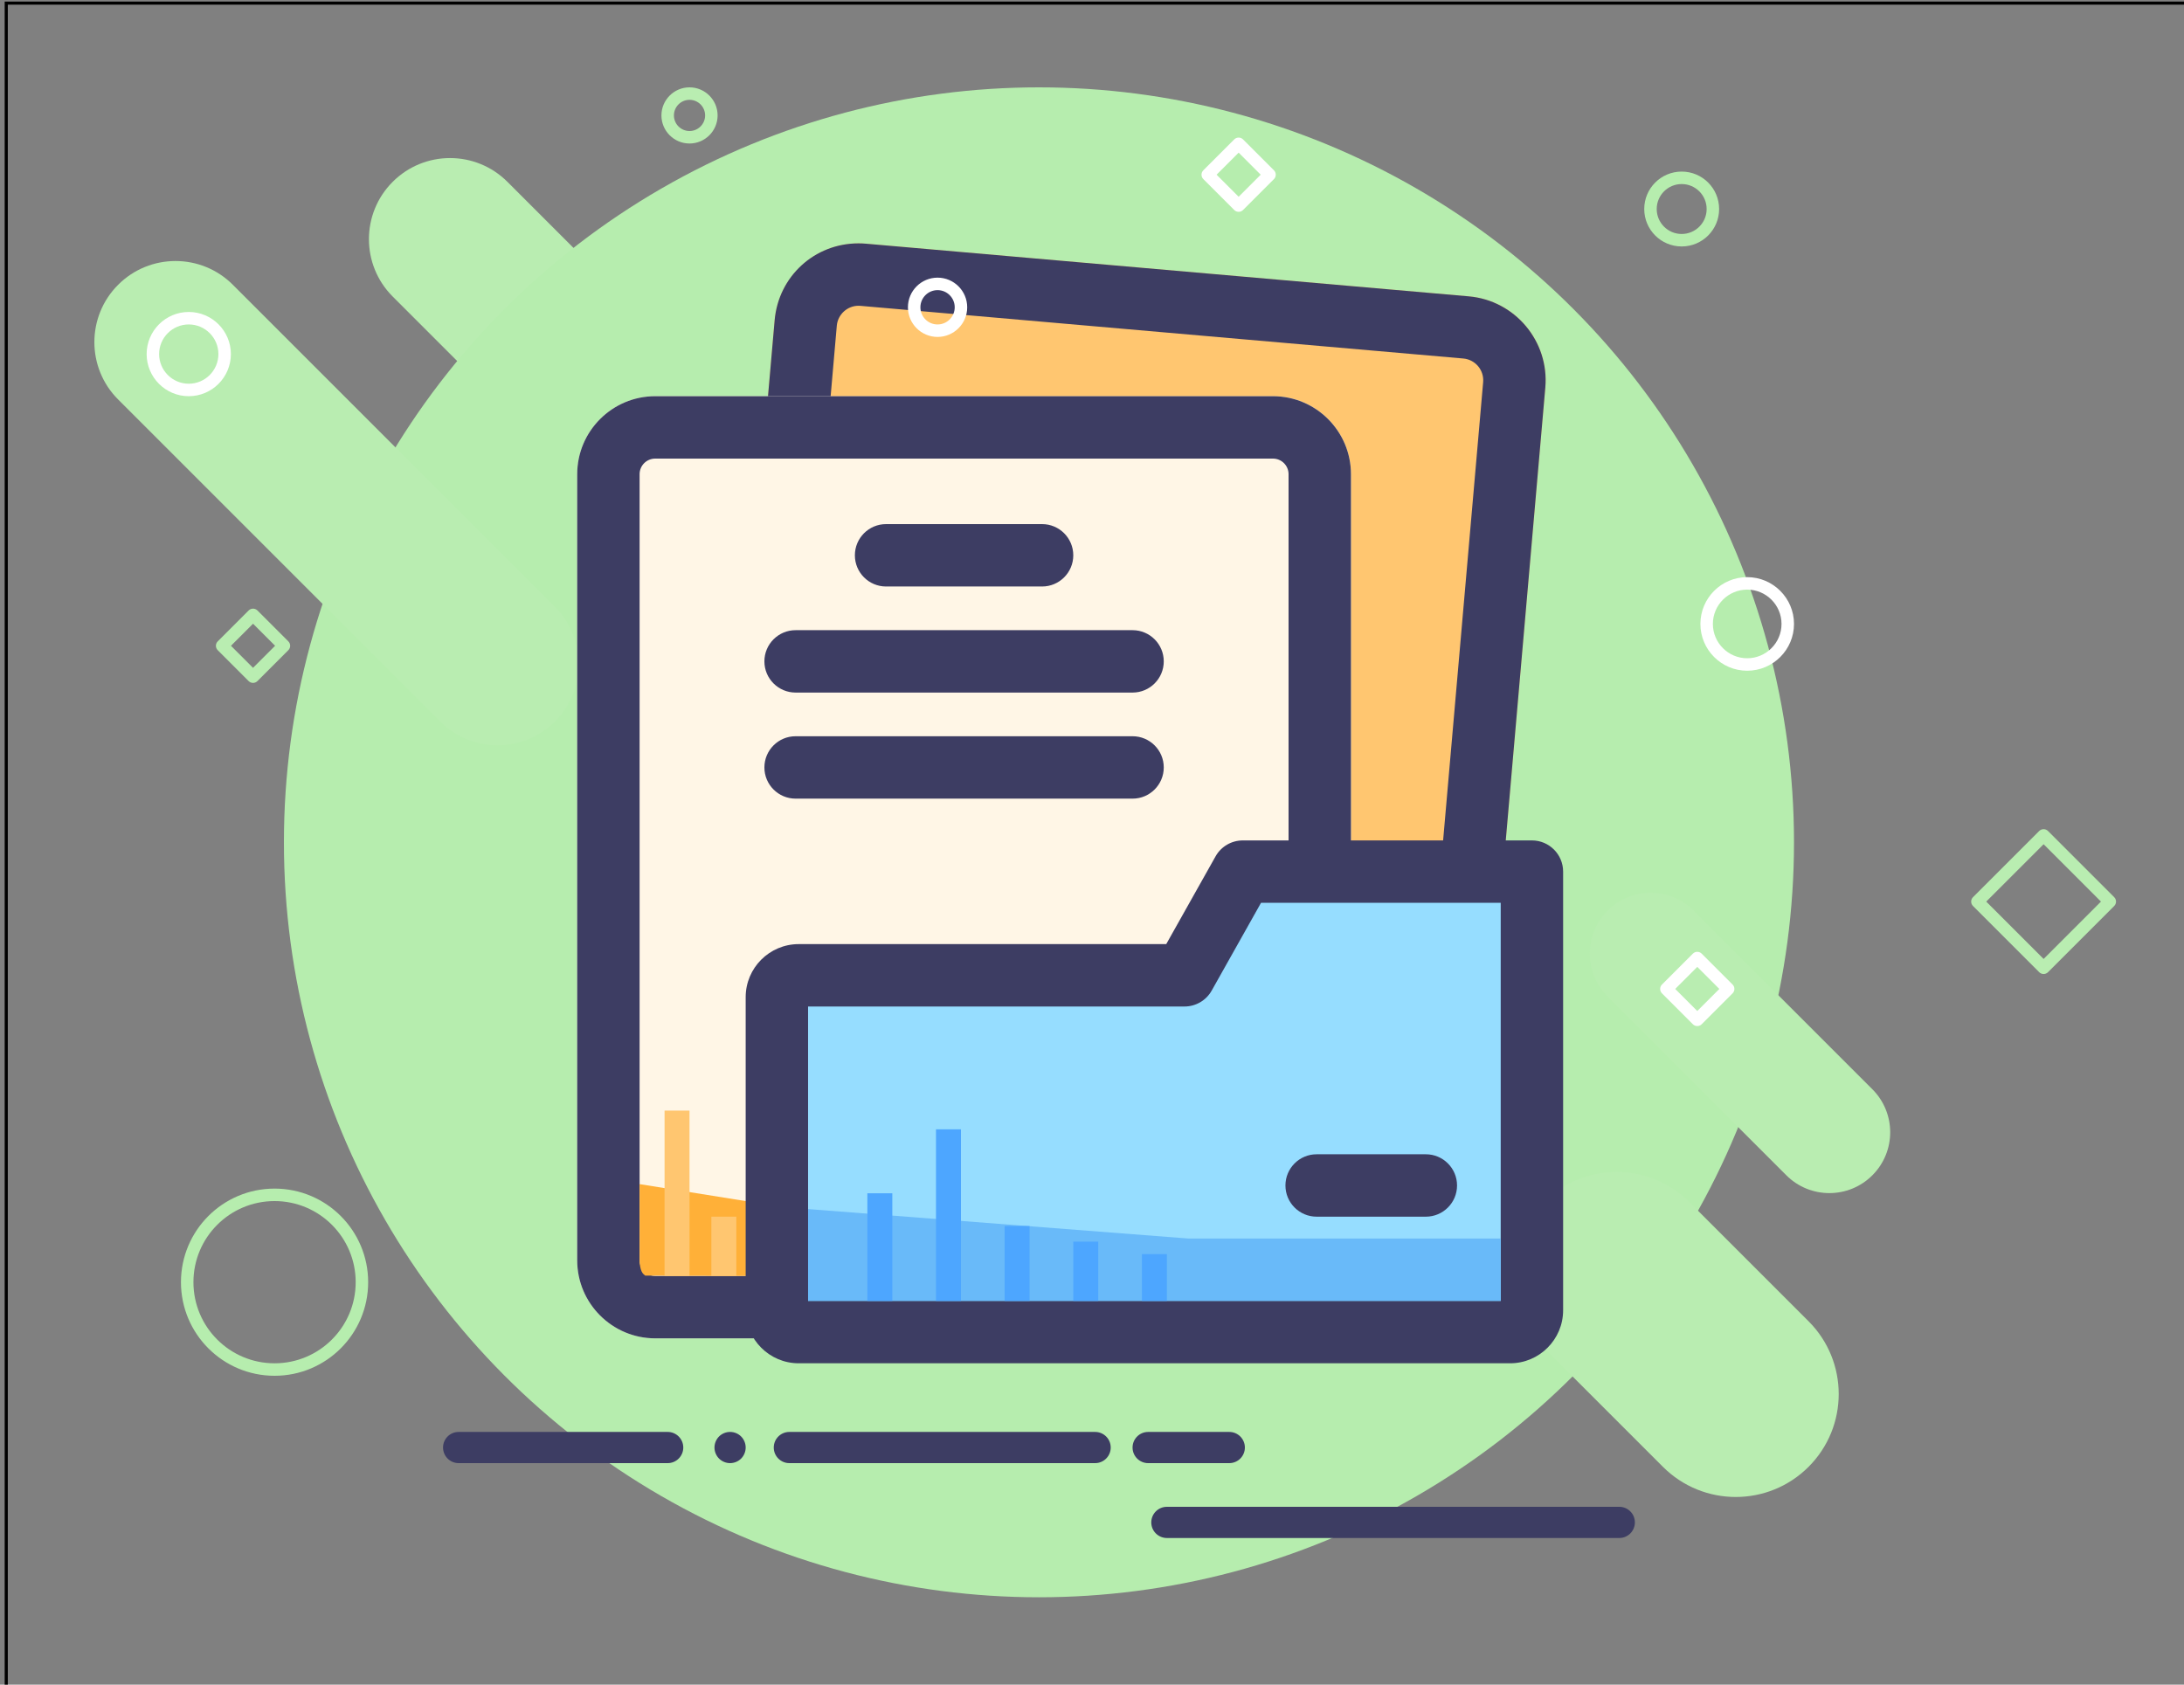 <svg width="700" height="540" xmlns="http://www.w3.org/2000/svg" xml:space="preserve" enable-background="new 0 0 960 540" version="1.1">
 <rect width="100%" height="100%" fill="#808080" stroke="none"/>
 <g>
  <title>Layer 1</title>
  <rect stroke="null" x="2" y="1" opacity="0" id="svg_2" height="540" width="700" fill="#FFFFFF"/>
  <g id="组_37">
   <path d="m162.633,58.284l103.237,103.237c10.154,10.153 10.154,26.616 0,36.77l0,0c-10.153,10.153 -26.616,10.153 -36.77,0l-103.237,-103.238c-10.154,-10.154 -10.154,-26.616 0,-36.77l0,0c10.154,-10.153 26.616,-10.153 36.77,0.001z" fill="#B9EDB1" id="矩形_16"/>
   <circle r="242" cy="270" cx="333" fill="#B6EDAE" id="椭圆_1"/>
   <path d="m541.481,385.335l38.184,38.184c12.888,12.887 12.888,33.781 0,46.669l0,0c-12.887,12.887 -33.781,12.887 -46.669,0l-38.184,-38.184c-12.888,-12.888 -12.888,-33.782 0,-46.669l0,0c12.888,-12.888 33.783,-12.888 46.669,0z" fill="#B9EDB1" id="矩形_13"/>
   <path d="m74.633,91.284l103.237,103.237c10.154,10.153 10.154,26.616 0,36.77l0,0c-10.153,10.153 -26.616,10.153 -36.77,0l-103.237,-103.238c-10.154,-10.154 -10.154,-26.616 0,-36.77l0,0c10.154,-10.153 26.616,-10.153 36.77,0.001z" fill="#B9EDB1" id="矩形_15"/>
   <path d="m542.844,291.881l57.275,57.275c7.615,7.615 7.615,19.962 0,27.577l0,0c-7.615,7.615 -19.962,7.615 -27.577,0l-57.275,-57.275c-7.615,-7.615 -7.615,-19.962 0,-27.577l0,0c7.615,-7.615 19.962,-7.615 27.577,0z" fill="#B9EDB1" id="矩形_14"/>
  </g>
  <g transform="matrix(0.996 0.087 -0.087 0.996 397.632 75.767)" id="矩形_24">
   <path id="svg_3" d="m-119.473,12.794l194,0c14.911,0 27,12.088 27,27l0,248c0,14.911 -12.088,27 -27,27l-194,0c-14.912,0 -27,-12.089 -27,-27l0,-248c0,-14.911 12.088,-27 27,-27z" fill="#FFC670"/>
   <path id="svg_4" d="m76.896,314.693c-0.783,0.068 -1.579,0.103 -2.369,0.103l-194,0c-14.889,0 -27.002,-12.113 -27.002,-27.002l0,-248c-0.001,-14.108 10.589,-25.672 24.633,-26.899c0.783,-0.068 1.58,-0.103 2.369,-0.103l194,0c14.889,0 27.002,12.113 27.002,27.002l0,248c0.001,14.108 -10.589,25.672 -24.633,26.899zm-196.997,-281.869c-3.572,0.312 -6.37,3.373 -6.37,6.97l0,248.001c0,3.858 3.14,6.998 6.999,6.998l193.999,0c3.863,0.007 6.999,-3.192 6.998,-6.998l0,-248c-0.001,-3.859 -3.14,-6.998 -6.998,-6.998l-194,0c-0.212,-0.001 -0.421,0.008 -0.628,0.027z" fill="#3D3D63"/>
  </g>
  <g id="矩形_23">
   <path id="svg_5" d="m210,127l198,0c13.808,0 25,11.193 25,25l0,252c0,13.807 -11.192,25 -25,25l-198,0c-13.807,0 -25,-11.193 -25,-25l0,-252c0,-13.807 11.193,-25 25,-25z" fill="#FFF6E6"/>
   <path id="svg_6" d="m408,429l-198,0c-13.785,0 -25,-11.215 -25,-25l0,-252c0,-13.785 11.215,-25 25,-25l198,0c13.785,0 25,11.215 25,25l0,252c0,13.785 -11.215,25 -25,25zm-198,-282c-2.757,0 -5,2.243 -5,5l0,252c0,2.757 2.243,5 5,5l198,0c2.757,0 5,-2.243 5,-5l0,-252c0,-2.757 -2.243,-5 -5,-5l-198,0z" fill="#3D3D63"/>
  </g>
  <path d="m204.995,379.563l59.005,9.437l48.529,0l0,20c0,0 -79.65,0.113 -105.759,-0.111c-0.2,-0.406 -1.464,-0.406 -1.772,-4.399c-0.014,-9.214 -0.003,-24.927 -0.003,-24.927z" fill="#FFB038" id="路径_95"/>
  <rect id="svg_7" height="53" width="8" fill="#FFC670" y="356" x="213"/>
  <rect id="svg_8" height="19" width="8" fill="#FFC670" y="390" x="228"/>
  <path id="svg_9" d="m351,469l-98,0c-2.761,0 -5,-2.238 -5,-5s2.239,-5 5,-5l98,0c2.762,0 5,2.238 5,5s-2.238,5 -5,5z" fill="#3D3D63"/>
  <path id="svg_10" d="m519,493l-145,0c-2.762,0 -5,-2.238 -5,-5s2.238,-5 5,-5l145,0c2.762,0 5,2.238 5,5s-2.238,5 -5,5z" fill="#3D3D63"/>
  <path id="svg_11" d="m214,469l-67,0c-2.761,0 -5,-2.238 -5,-5s2.239,-5 5,-5l67,0c2.761,0 5,2.238 5,5s-2.239,5 -5,5z" fill="#3D3D63"/>
  <path id="svg_12" d="m394,469l-26,0c-2.762,0 -5,-2.238 -5,-5s2.238,-5 5,-5l26,0c2.762,0 5,2.238 5,5s-2.238,5 -5,5z" fill="#3D3D63"/>
  <path id="svg_13" d="m234,469c-1.32,0 -2.6,-0.53 -3.54,-1.46c-0.93,-0.94 -1.46,-2.23 -1.46,-3.54c0,-1.311 0.53,-2.601 1.46,-3.54c0.93,-0.93 2.22,-1.46 3.54,-1.46c1.32,0 2.61,0.53 3.54,1.46c0.93,0.939 1.46,2.229 1.46,3.54c0,1.31 -0.53,2.6 -1.46,3.54c-0.93,0.93 -2.22,1.46 -3.54,1.46z" fill="#3D3D63"/>
  <path id="svg_14" d="m655,312.213c-0.512,0 -1.023,-0.195 -1.414,-0.586l-21.213,-21.213c-0.781,-0.781 -0.781,-2.047 0,-2.828l21.213,-21.213c0.781,-0.781 2.047,-0.781 2.828,0l21.213,21.213c0.781,0.781 0.781,2.047 0,2.828l-21.213,21.213c-0.391,0.391 -0.902,0.586 -1.414,0.586zm-18.385,-23.213l18.385,18.385l18.385,-18.385l-18.385,-18.385l-18.385,18.385z" fill="#B9EDB1"/>
  <path id="svg_15" d="m81.101,218.9c-0.512,0 -1.024,-0.195 -1.414,-0.586l-9.899,-9.899c-0.781,-0.781 -0.781,-2.047 0,-2.828l9.899,-9.899c0.78,-0.781 2.048,-0.781 2.828,0l9.899,9.899c0.781,0.781 0.781,2.047 0,2.828l-9.899,9.899c-0.39,0.391 -0.902,0.586 -1.414,0.586zm-7.071,-11.9l7.071,7.071l7.071,-7.071l-7.071,-7.071l-7.071,7.071z" fill="#B9EDB1"/>
  <path id="svg_16" d="m544,328.9c-0.53,0 -1.039,-0.211 -1.414,-0.586l-9.899,-9.9c-0.781,-0.781 -0.781,-2.047 0,-2.828l9.899,-9.899c0.781,-0.781 2.047,-0.781 2.828,0l9.899,9.899c0.781,0.781 0.781,2.047 0,2.828l-9.899,9.9c-0.375,0.375 -0.884,0.586 -1.414,0.586zm-7.071,-11.9l7.071,7.072l7.071,-7.072l-7.071,-7.071l-7.071,7.071z" fill="#FFFFFF"/>
  <path id="svg_17" d="m397,67.9c-0.512,0 -1.023,-0.195 -1.414,-0.586l-9.899,-9.899c-0.781,-0.781 -0.781,-2.047 0,-2.828l9.899,-9.899c0.781,-0.781 2.047,-0.781 2.828,0l9.899,9.899c0.781,0.781 0.781,2.047 0,2.828l-9.899,9.899c-0.391,0.391 -0.902,0.586 -1.414,0.586zm-7.071,-11.9l7.071,7.071l7.071,-7.071l-7.071,-7.07l-7.071,7.07z" fill="#FFFFFF"/>
  <g id="椭圆_10">
   <circle id="svg_20" r="13.5" cy="113.5" cx="60.5" fill="none"/>
   <path id="svg_21" d="m60.5,127c-7.444,0 -13.5,-6.056 -13.5,-13.5s6.056,-13.5 13.5,-13.5s13.5,6.056 13.5,13.5s-6.056,13.5 -13.5,13.5zm0,-23c-5.238,0 -9.5,4.262 -9.5,9.5s4.262,9.5 9.5,9.5s9.5,-4.262 9.5,-9.5s-4.262,-9.5 -9.5,-9.5z" fill="#FFFFFF"/>
  </g>
  <g id="椭圆_12">
   <circle id="svg_22" r="9.5" cy="98.5" cx="300.5" fill="none"/>
   <path id="svg_23" d="m300.5,108c-5.238,0 -9.5,-4.262 -9.5,-9.5s4.262,-9.5 9.5,-9.5s9.5,4.262 9.5,9.5s-4.262,9.5 -9.5,9.5zm0,-15c-3.033,0 -5.5,2.467 -5.5,5.5s2.467,5.5 5.5,5.5s5.5,-2.467 5.5,-5.5s-2.467,-5.5 -5.5,-5.5z" fill="#FFFFFF"/>
  </g>
  <g id="椭圆_15">
   <circle id="svg_26" r="9" cy="37" cx="221" fill="none"/>
   <path id="svg_27" d="m221,46c-4.962,0 -9,-4.038 -9,-9s4.038,-9 9,-9s9,4.038 9,9s-4.038,9 -9,9zm0,-14c-2.757,0 -5,2.243 -5,5s2.243,5 5,5s5,-2.243 5,-5s-2.243,-5 -5,-5z" fill="#B9EDB1"/>
  </g>
  <g id="椭圆_14">
   <circle id="svg_28" r="15" cy="200" cx="560" fill="none"/>
   <path id="svg_29" d="m560,215c-8.271,0 -15,-6.729 -15,-15s6.729,-15 15,-15s15,6.729 15,15s-6.729,15 -15,15zm0,-26c-6.065,0 -11,4.935 -11,11s4.935,11 11,11s11,-4.935 11,-11s-4.935,-11 -11,-11z" fill="#FFFFFF"/>
  </g>
  <path id="svg_30" d="m363,222l-108,0c-5.523,0 -10,-4.477 -10,-10s4.477,-10 10,-10l108,0c5.522,0 10,4.477 10,10s-4.478,10 -10,10z" fill="#3D3D63"/>
  <path id="svg_31" d="m334,188l-50,0c-5.523,0 -10,-4.477 -10,-10s4.477,-10 10,-10l50,0c5.522,0 10,4.477 10,10s-4.478,10 -10,10z" fill="#3D3D63"/>
  <path id="svg_32" d="m363,256l-108,0c-5.523,0 -10,-4.477 -10,-10s4.477,-10 10,-10l108,0c5.522,0 10,4.477 10,10s-4.478,10 -10,10z" fill="#3D3D63"/>
  <g id="svg_33">
   <path d="m256,426.996c-3.866,0 -7,-3.134 -7,-7l0,-100.365c0,-3.866 3.134,-7 7,-7l123.646,0l18.678,-33.234l92.676,0l0,140.6c0,3.866 -3.134,7 -7,7l-228,0l0,-0.001z" fill="#96DDFF" id="联合_1_1_"/>
   <path id="svg_34" d="m484,436.996l-228,0c-9.374,0 -17,-7.626 -17,-17l0,-100.365c0,-9.374 7.626,-17 17,-17l117.795,0l15.811,-28.134c1.771,-3.15 5.104,-5.101 8.718,-5.101l92.676,0c5.522,0 10,4.478 10,10l0,140.6c0,9.374 -7.626,17 -17,17zm-225,-20l222,0l0,-127.6l-76.826,0l-15.811,28.134c-1.771,3.15 -5.104,5.101 -8.718,5.101l-120.645,0l0,94.365z" fill="#3D3D63"/>
  </g>
  <path id="svg_35" d="m457,390l-35,0c-5.522,0 -10,-4.478 -10,-10s4.478,-10 10,-10l35,0c5.522,0 10,4.478 10,10s-4.478,10 -10,10z" fill="#3D3D63"/>
  <path d="m259,387.563l121.812,9.437l100.188,0l0,20l-222,0l0,-29.437z" fill="#69BAF9" id="路径_35"/>
  <rect id="svg_36" height="55" width="8" fill="#4DA6FF" y="362" x="300"/>
  <rect id="svg_37" height="34.5" width="8" fill="#4DA6FF" y="382.5" x="278"/>
  <rect id="svg_38" height="24" width="8" fill="#4DA6FF" y="393" x="322"/>
  <rect id="svg_39" height="19" width="8" fill="#4DA6FF" y="398" x="344"/>
  <rect id="svg_40" height="15" width="8" fill="#4DA6FF" y="402" x="366"/>
  <circle id="svg_44" cx="88" cy="411" r="28" stroke="#b6edae" stroke-width="4" fill="none"/>
  <circle id="svg_45" cx="539" cy="67" r="10" stroke="#b6edae" stroke-width="4" fill="none"/>
 </g>

</svg>